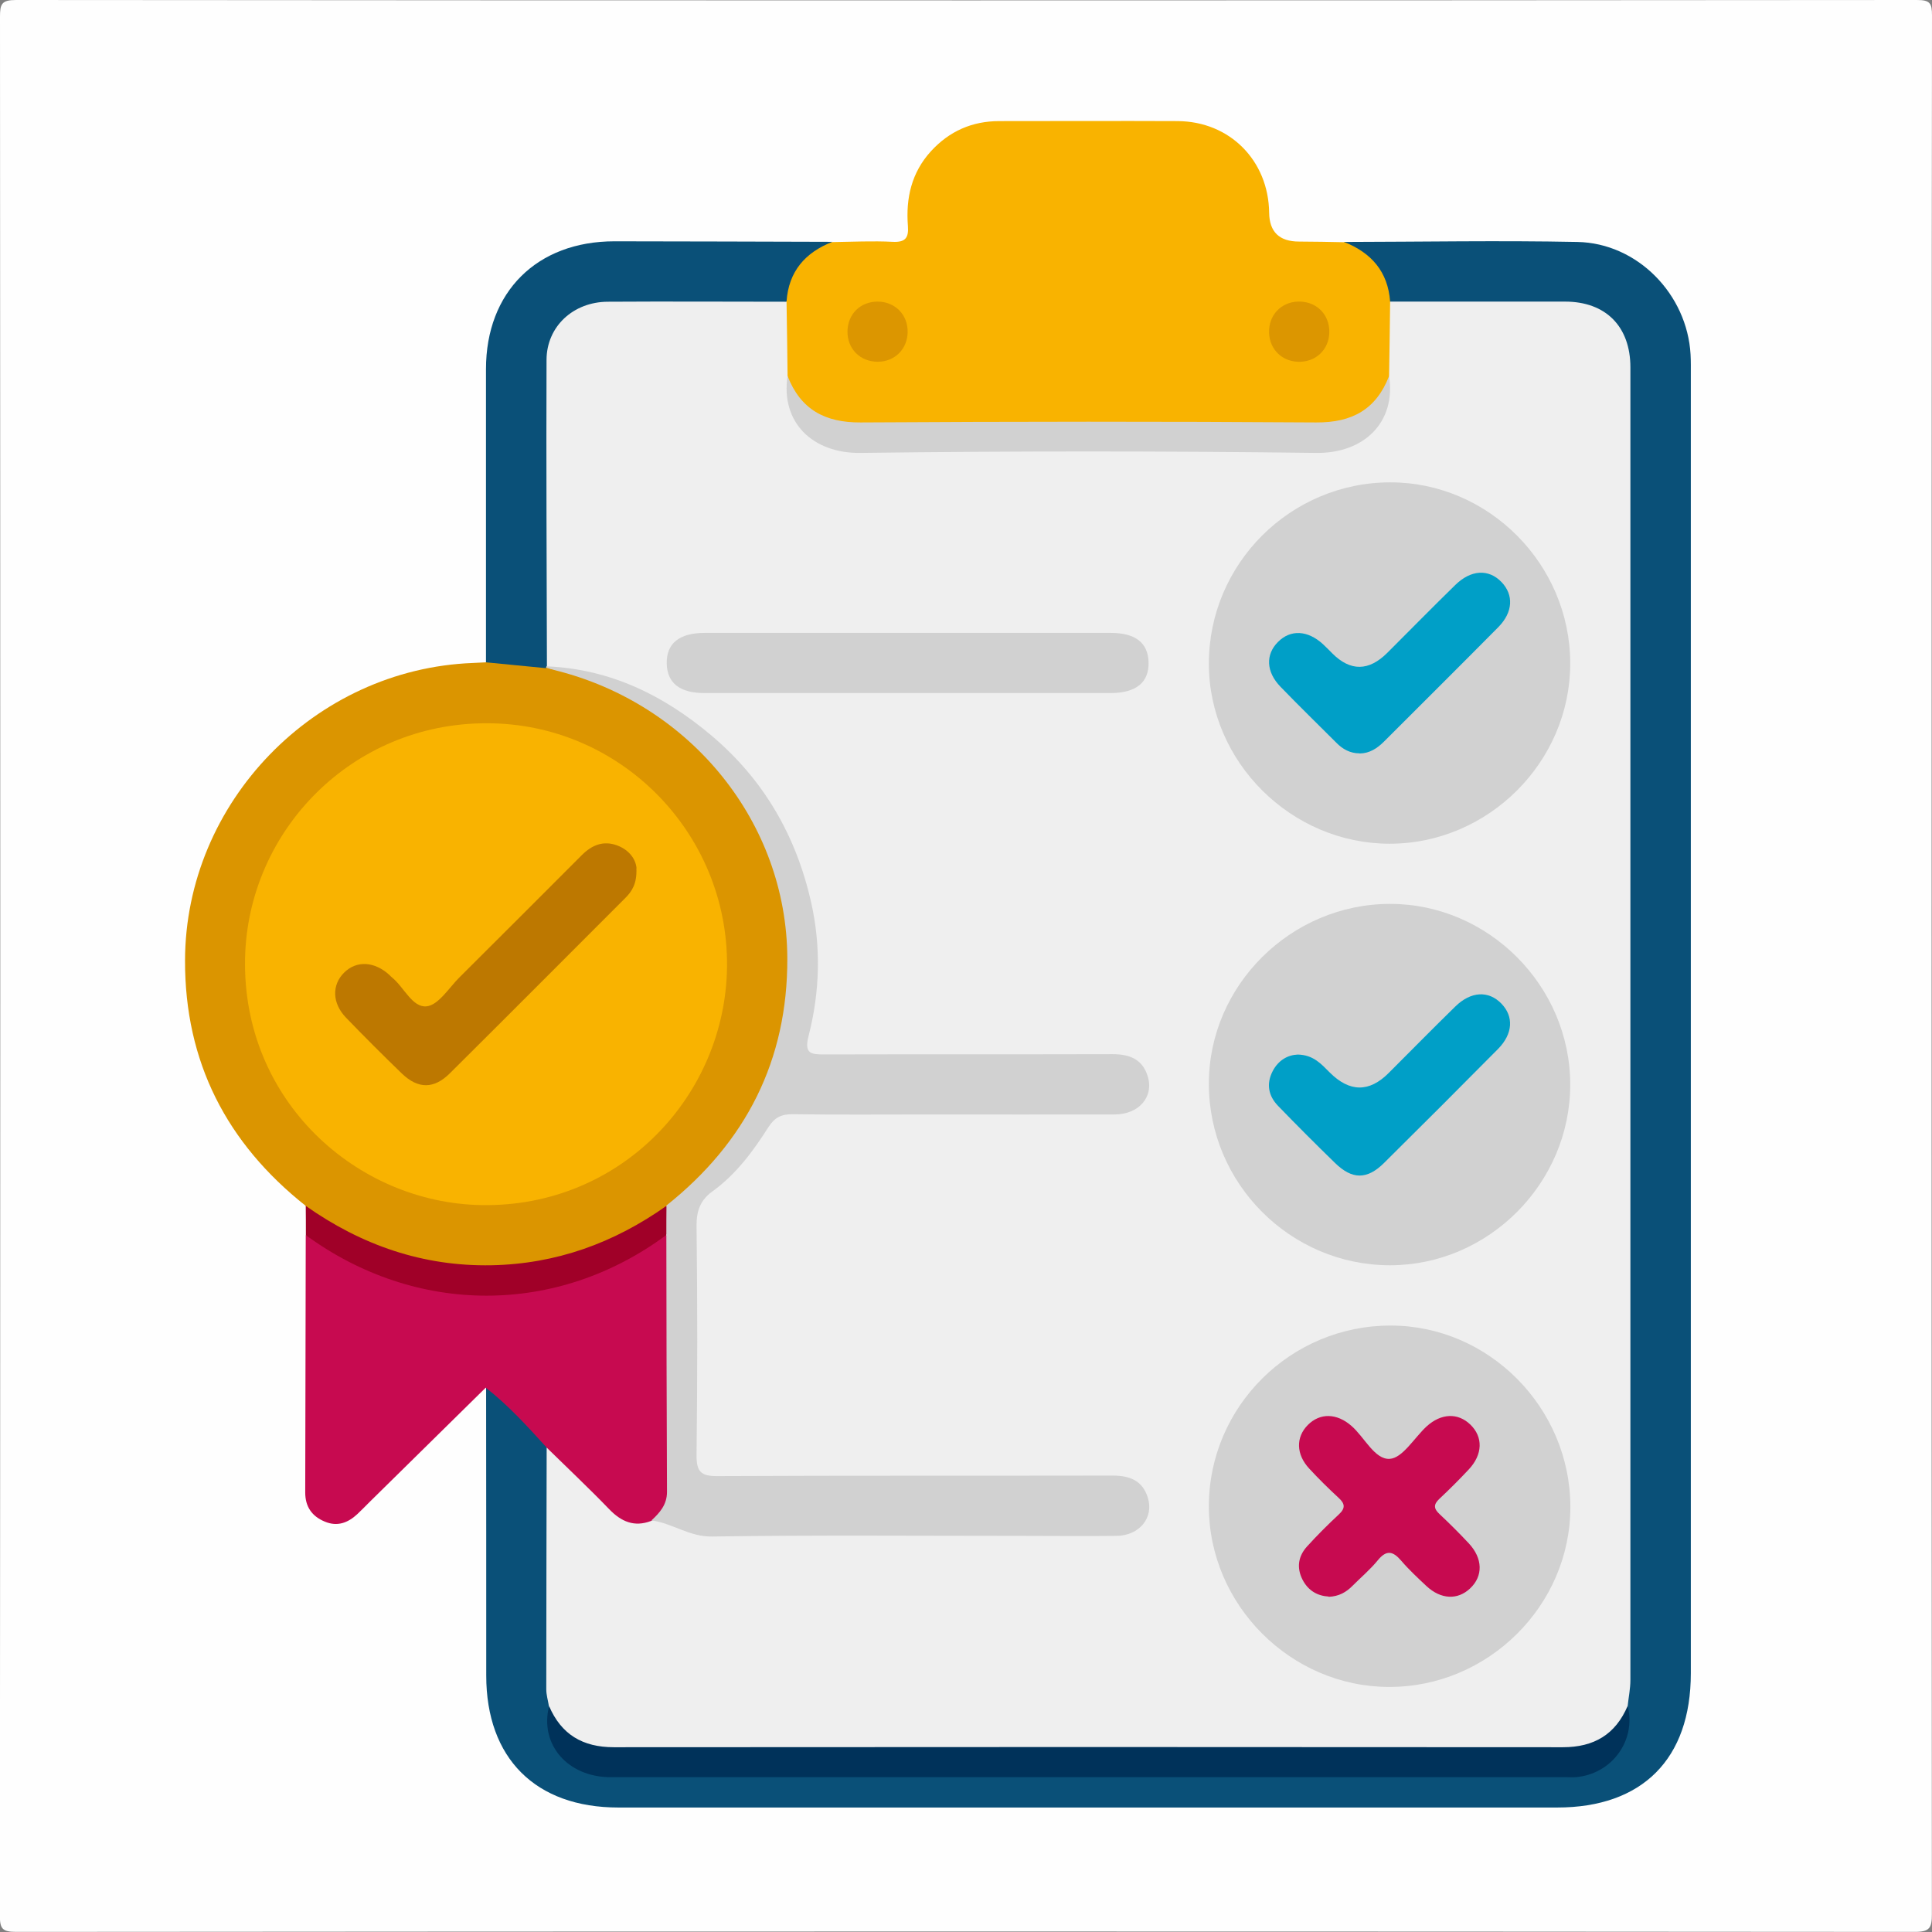 <?xml version="1.0" encoding="UTF-8"?>
<svg id="Capa_2" data-name="Capa 2" xmlns="http://www.w3.org/2000/svg" viewBox="0 0 149 149">
  <rect x="0" y="0" width="149" height="149" fill="#808080" stroke="none"/>
  <defs>
    <style>
      .cls-1 {
        fill: #009fc7;
      }

      .cls-1, .cls-2, .cls-3, .cls-4, .cls-5, .cls-6, .cls-7, .cls-8, .cls-9, .cls-10, .cls-11, .cls-12 {
        stroke-width: 0px;
      }

      .cls-2 {
        fill: #f9b300;
      }

      .cls-3 {
        fill: #c70a50;
      }

      .cls-4 {
        fill: #dc9600;
      }

      .cls-5 {
        fill: #00325a;
      }

      .cls-6 {
        fill: #0a5078;
      }

      .cls-7 {
        fill: #bd7800;
      }

      .cls-8 {
        fill: #db9500;
      }

      .cls-9 {
        fill: #a00028;
      }

      .cls-10 {
        fill: #efefef;
      }

      .cls-11 {
        fill: #d1d1d1;
      }

      .cls-12 {
        fill: #fefefe;
      }
    </style>
  </defs>
  <g id="Dimensions">
    <g>
      <path class="cls-12" d="M148.97,74.49c0,24.38,0,48.76.02,73.14,0,1.04-.16,1.36-1.31,1.36-48.81-.04-97.63-.04-146.44,0-1.08,0-1.25-.26-1.25-1.28C.03,98.91.03,50.1,0,1.29,0,.32.12,0,1.23,0c48.86.04,97.73.04,146.59,0,1.02,0,1.18.23,1.18,1.2-.03,24.43-.03,48.86-.03,73.29Z"/>
      <path class="cls-6" d="M103.66,18.66c6-.01,12-.12,17.99,0,4.64.09,8.47,4.04,8.73,8.68.03.53.02,1.06.02,1.6,0,33.37,0,66.74,0,100.11,0,6.6-3.73,10.35-10.31,10.35-24.13,0-48.27,0-72.4,0-6.39,0-10.19-3.8-10.19-10.18,0-7.4,0-14.8-.01-22.2.14-.34.42-.22.57-.08,1.55,1.34,3.07,2.71,4.28,4.38.14.19.17.44.19.69.17,4.76.04,9.52.07,14.29.01,1.73-.02,3.46.08,5.19-.34,2.87,1.33,4.92,4.17,5.11.58.04,1.16.02,1.74.02,23.58,0,47.17,0,70.75,0,.53,0,1.06.01,1.59-.02,2.94-.17,4.63-2.2,4.29-5.15.07-1.5.07-3,.07-4.5,0-32.32,0-64.64,0-96.95,0-5.09-1.17-6.24-6.21-6.28-3.82-.03-7.64.18-11.45-.12-.47-.12-.72-.46-.82-.9-.37-1.67-1.37-2.81-2.87-3.56-.18-.09-.27-.26-.27-.47Z"/>
      <path class="cls-2" d="M103.66,18.66c2.09.83,3.38,2.28,3.55,4.6.75,1.89.38,3.83.26,5.76-1.05,2.83-2.56,3.96-5.52,3.97-12.03.03-24.06.03-36.08,0-2.9,0-4.41-1.13-5.44-3.88-.31-1.83-.12-3.68-.15-5.52.05-1.13.27-2.2.93-3.15.73-1.05,1.7-1.68,3-1.77,1.54-.02,3.09-.1,4.63-.02.98.05,1.25-.3,1.18-1.22-.17-2.15.28-4.13,1.78-5.77,1.41-1.54,3.17-2.32,5.26-2.32,4.59,0,9.17-.02,13.76,0,4.02.02,7.01,3.04,7.06,7.07q.03,2.22,2.31,2.22c1.16,0,2.32.03,3.47.05Z"/>
      <path class="cls-8" d="M23.58,93c-6.1-4.83-9.33-11.1-9.31-18.92.02-12.21,10-22.49,22.2-22.95.34-.01.67-.04,1.01-.05,1.56-.8,3.07-.06,4.59.15,9.49,1.8,17.01,9.47,18.64,19.07,1.36,8-1.06,14.86-6.48,20.74-.78.85-1.74,1.52-2.65,2.24-4.48,3.29-9.52,4.89-15.07,4.67-4.33-.18-8.36-1.44-11.98-3.89-.41-.28-.72-.63-.96-1.06Z"/>
      <path class="cls-3" d="M42.17,111.65c-1.48-1.63-2.96-3.27-4.71-4.63-2.99,2.94-5.98,5.89-8.97,8.83-.31.31-.61.62-.93.92-.72.67-1.54.99-2.51.58-1-.41-1.51-1.16-1.51-2.24.01-6.62.03-13.23.04-19.85.97-.09,1.58.64,2.31,1.06,7.13,4.05,14.39,4.19,21.79.8.93-.43,1.73-1.06,2.61-1.56.41-.23.89-.74,1.36-.03.21.51.2,1.04.2,1.57,0,5.69,0,11.38,0,17.06,0,1.14-.18,2.21-1.09,3.02-1.01.85-2.13,1.03-3.12.11-1.93-1.78-3.91-3.52-5.49-5.65Z"/>
      <path class="cls-6" d="M42.1,51.53c-1.54-.15-3.08-.3-4.62-.45,0-7.54,0-15.07,0-22.61,0-5.96,3.93-9.86,9.91-9.86,5.6,0,11.21.03,16.81.04-2.1.82-3.38,2.28-3.54,4.6-.6.56-1.35.44-2.06.44-3.47.02-6.95,0-10.42,0-4.19,0-5.59,1.39-5.6,5.53,0,6.56,0,13.12,0,19.69,0,.72.06,1.45-.15,2.16-.07.18-.17.32-.32.44Z"/>
      <path class="cls-9" d="M51.37,95.26c-8.41,6.22-19.27,6.22-27.78,0,0-.75,0-1.51-.01-2.26,4.3,3.03,9.04,4.68,14.33,4.58,4.97-.1,9.43-1.71,13.47-4.57.6.75.61,1.5-.01,2.25Z"/>
      <path class="cls-10" d="M42.18,51.39c-.02-7.88-.06-15.76-.03-23.64.01-2.58,2.07-4.47,4.73-4.48,4.59-.03,9.19,0,13.78,0,.03,1.91.06,3.83.08,5.74.15.86.32,1.7.64,2.52.69,1.74,1.96,2.71,3.83,2.87.63.05,1.26.03,1.89.03,11.18,0,22.35-.06,33.53.03,3.86.03,5.77-.81,6.5-5.46.03-1.91.06-3.83.08-5.74,4.5,0,8.99,0,13.49,0,3.14,0,5.04,1.92,5.04,5.07,0,33.74,0,67.48,0,101.23,0,.67-.14,1.34-.21,2,.02,1.88-1.28,2.68-2.76,3.31-.96.41-1.99.33-3.01.33-23.89,0-47.77,0-71.66,0-1.01,0-2.05.07-3.01-.33-1.47-.62-2.78-1.42-2.76-3.31-.07-.43-.2-.85-.2-1.28,0-6.21.02-12.43.03-18.64,1.61,1.58,3.26,3.13,4.83,4.76.93.96,1.93,1.39,3.22.9.63-.33,1.25-.18,1.81.12,1.07.57,2.2.64,3.38.64,9.72-.01,19.44,0,29.17,0,.72,0,1.46.07,2.16-.16.82-.27,1.3-.84,1.29-1.72,0-.88-.48-1.45-1.3-1.72-.7-.22-1.44-.16-2.16-.16-9.24,0-18.48,0-27.71,0-.48,0-.97,0-1.45,0-1.74-.06-2.04-.34-2.09-2.04-.03-1.06,0-2.13,0-3.19,0-4.79.02-9.58-.01-14.36,0-1.32.42-2.36,1.45-3.15,1.52-1.16,2.73-2.63,3.73-4.22.85-1.35,1.95-1.81,3.51-1.8,7.5.05,14.99.02,22.49.02.58,0,1.16.03,1.74-.05,1.16-.17,1.87-.89,1.82-1.88-.06-1.1-.74-1.62-1.77-1.77-.58-.08-1.16-.06-1.74-.06-6.58,0-13.16,0-19.73,0-.58,0-1.16.01-1.74-.05-.9-.1-1.27-.6-1.17-1.48.06-.53.18-1.05.27-1.57,1.45-7.81-.71-14.6-6.12-20.28-3.63-3.81-8.24-6.01-13.47-6.82-.15-.02-.27-.09-.39-.17Z"/>
      <path class="cls-5" d="M42.34,131.56c.94,2.21,2.6,3.19,5,3.19,24.4-.02,48.79-.02,73.19,0,2.4,0,4.06-.98,5-3.19.68,2.66-1.22,5.27-4.01,5.5-.24.02-.48,0-.73,0-24.57,0-49.14,0-73.7,0-3.32,0-5.5-2.54-4.74-5.5Z"/>
      <path class="cls-11" d="M107.13,29c.55,3.57-1.94,5.98-5.63,5.93-11.71-.15-23.42-.15-35.13,0-3.68.05-6.18-2.34-5.63-5.93,1,2.57,2.87,3.6,5.64,3.58,11.7-.07,23.41-.08,35.12,0,2.77.02,4.63-1,5.63-3.58Z"/>
      <path class="cls-4" d="M67.7,27.9c-1.37,0-2.37-1.01-2.34-2.37.03-1.31.99-2.26,2.3-2.27,1.36-.01,2.37,1.01,2.34,2.37-.03,1.3-.99,2.26-2.3,2.27Z"/>
      <path class="cls-4" d="M100.31,23.26c1.3.06,2.23,1.05,2.21,2.36-.02,1.36-1.07,2.34-2.44,2.28-1.35-.06-2.3-1.14-2.2-2.51.09-1.29,1.12-2.19,2.43-2.13Z"/>
      <path class="cls-2" d="M37.52,55.78c10.31-.02,18.65,8.46,18.55,18.76-.1,9.92-8.15,18.57-18.91,18.4-9.66-.15-18.5-8.07-18.26-19.05.22-9.85,8.27-18.12,18.62-18.11Z"/>
      <path class="cls-11" d="M42.18,51.39c4.88.21,8.99,2.22,12.67,5.32,4.06,3.42,6.55,7.75,7.71,12.89.77,3.45.67,6.9-.2,10.29-.36,1.4.2,1.43,1.24,1.43,7.4-.02,14.8,0,22.2-.02,1.31,0,2.3.38,2.71,1.69.5,1.6-.67,2.96-2.56,2.96-4.84.01-9.68,0-14.51,0-3.43,0-6.87.03-10.3-.02-.87-.01-1.4.25-1.88,1-1.19,1.87-2.5,3.65-4.34,4.97-.87.63-1.21,1.46-1.2,2.61.07,5.9.07,11.8,0,17.7-.01,1.27.31,1.64,1.61,1.63,10.16-.05,20.32-.02,30.48-.04,1.31,0,2.3.38,2.71,1.69.49,1.55-.64,2.94-2.41,2.96-2.47.03-4.93,0-7.4,0-7.93,0-15.87-.07-23.8.05-1.76.03-3.06-1.04-4.67-1.24.65-.6,1.2-1.22,1.2-2.2-.03-6.61-.04-13.23-.05-19.84,0-.75,0-1.5.01-2.25,6.13-4.88,9.35-11.2,9.32-19.07-.04-10.46-7.45-19.61-17.91-22.21-.23-.06-.46-.13-.69-.2,0-.06.02-.11.07-.14Z"/>
      <path class="cls-11" d="M107.17,65.07c-7.6,0-13.94-6.32-13.94-13.89,0-7.7,6.29-13.98,14-13.98,7.59,0,13.87,6.33,13.87,13.97,0,7.6-6.32,13.9-13.93,13.9Z"/>
      <path class="cls-11" d="M121.1,83.65c0,7.61-6.31,13.93-13.9,13.93-7.68,0-13.98-6.31-13.97-14.01,0-7.58,6.34-13.86,13.98-13.86,7.59,0,13.89,6.33,13.89,13.94Z"/>
      <path class="cls-11" d="M107.14,130.1c-7.59,0-13.91-6.33-13.91-13.93,0-7.69,6.31-13.96,14.04-13.94,7.57.01,13.84,6.35,13.84,14,0,7.59-6.34,13.88-13.96,13.87Z"/>
      <path class="cls-11" d="M69.99,53.45c-5.22,0-10.44,0-15.66,0-1.9,0-2.87-.77-2.91-2.26-.04-1.56.96-2.38,2.93-2.38,10.44,0,20.88,0,31.32,0,1.9,0,2.87.77,2.91,2.26.04,1.56-.96,2.38-2.93,2.38-5.22,0-10.44,0-15.66,0Z"/>
      <path class="cls-7" d="M49.08,66.97c.05,1.15-.32,1.75-.85,2.28-4.51,4.51-9.01,9.03-13.54,13.53-1.23,1.22-2.45,1.21-3.69.02-1.46-1.41-2.9-2.85-4.31-4.31-1.08-1.12-1.11-2.53-.15-3.48.96-.95,2.34-.87,3.49.18.07.07.13.14.21.2.92.75,1.57,2.34,2.66,2.22.91-.09,1.72-1.42,2.53-2.23,3.15-3.14,6.3-6.28,9.44-9.43.78-.78,1.67-1.15,2.75-.74.96.37,1.42,1.11,1.47,1.75Z"/>
      <path class="cls-1" d="M104.85,58.1c-.72,0-1.3-.32-1.79-.82-1.43-1.43-2.89-2.85-4.3-4.31-1.12-1.15-1.17-2.49-.2-3.46.97-.98,2.29-.91,3.47.17.25.23.48.47.72.71q2.1,2.1,4.25-.05c1.74-1.74,3.47-3.5,5.23-5.22,1.21-1.19,2.58-1.26,3.57-.23.95.99.89,2.32-.24,3.47-2.92,2.95-5.87,5.88-8.81,8.82-.53.53-1.12.92-1.89.93Z"/>
      <path class="cls-1" d="M100.08,81.33c1.21.02,1.82.73,2.47,1.38q2.3,2.3,4.55.04c1.71-1.71,3.4-3.43,5.13-5.12,1.21-1.19,2.58-1.25,3.57-.22.95.99.88,2.31-.25,3.47-2.92,2.95-5.86,5.89-8.81,8.81-1.31,1.3-2.46,1.29-3.78,0-1.49-1.45-2.96-2.92-4.4-4.41-.73-.76-.92-1.68-.41-2.67.44-.85,1.17-1.25,1.93-1.28Z"/>
      <path class="cls-3" d="M102.47,123.13c-.86-.05-1.58-.45-2.02-1.31-.47-.93-.32-1.81.35-2.55.78-.86,1.6-1.68,2.45-2.47.52-.48.49-.83-.02-1.29-.78-.72-1.54-1.47-2.26-2.25-1.02-1.1-1.04-2.42-.11-3.36.94-.95,2.24-.92,3.37.07,1.01.88,1.79,2.61,2.95,2.54.99-.06,1.89-1.62,2.84-2.5,1.12-1.02,2.41-1.07,3.37-.15,1,.96.97,2.31-.12,3.47-.73.78-1.48,1.53-2.26,2.26-.47.44-.44.76.01,1.18.78.73,1.53,1.48,2.26,2.26,1.08,1.16,1.11,2.52.1,3.47-.96.91-2.25.86-3.37-.18-.67-.63-1.35-1.26-1.94-1.95-.64-.75-1.14-.86-1.81-.04-.58.71-1.29,1.31-1.94,1.96-.49.5-1.06.83-1.86.86Z"/>
    </g>
  </g>
</svg>
